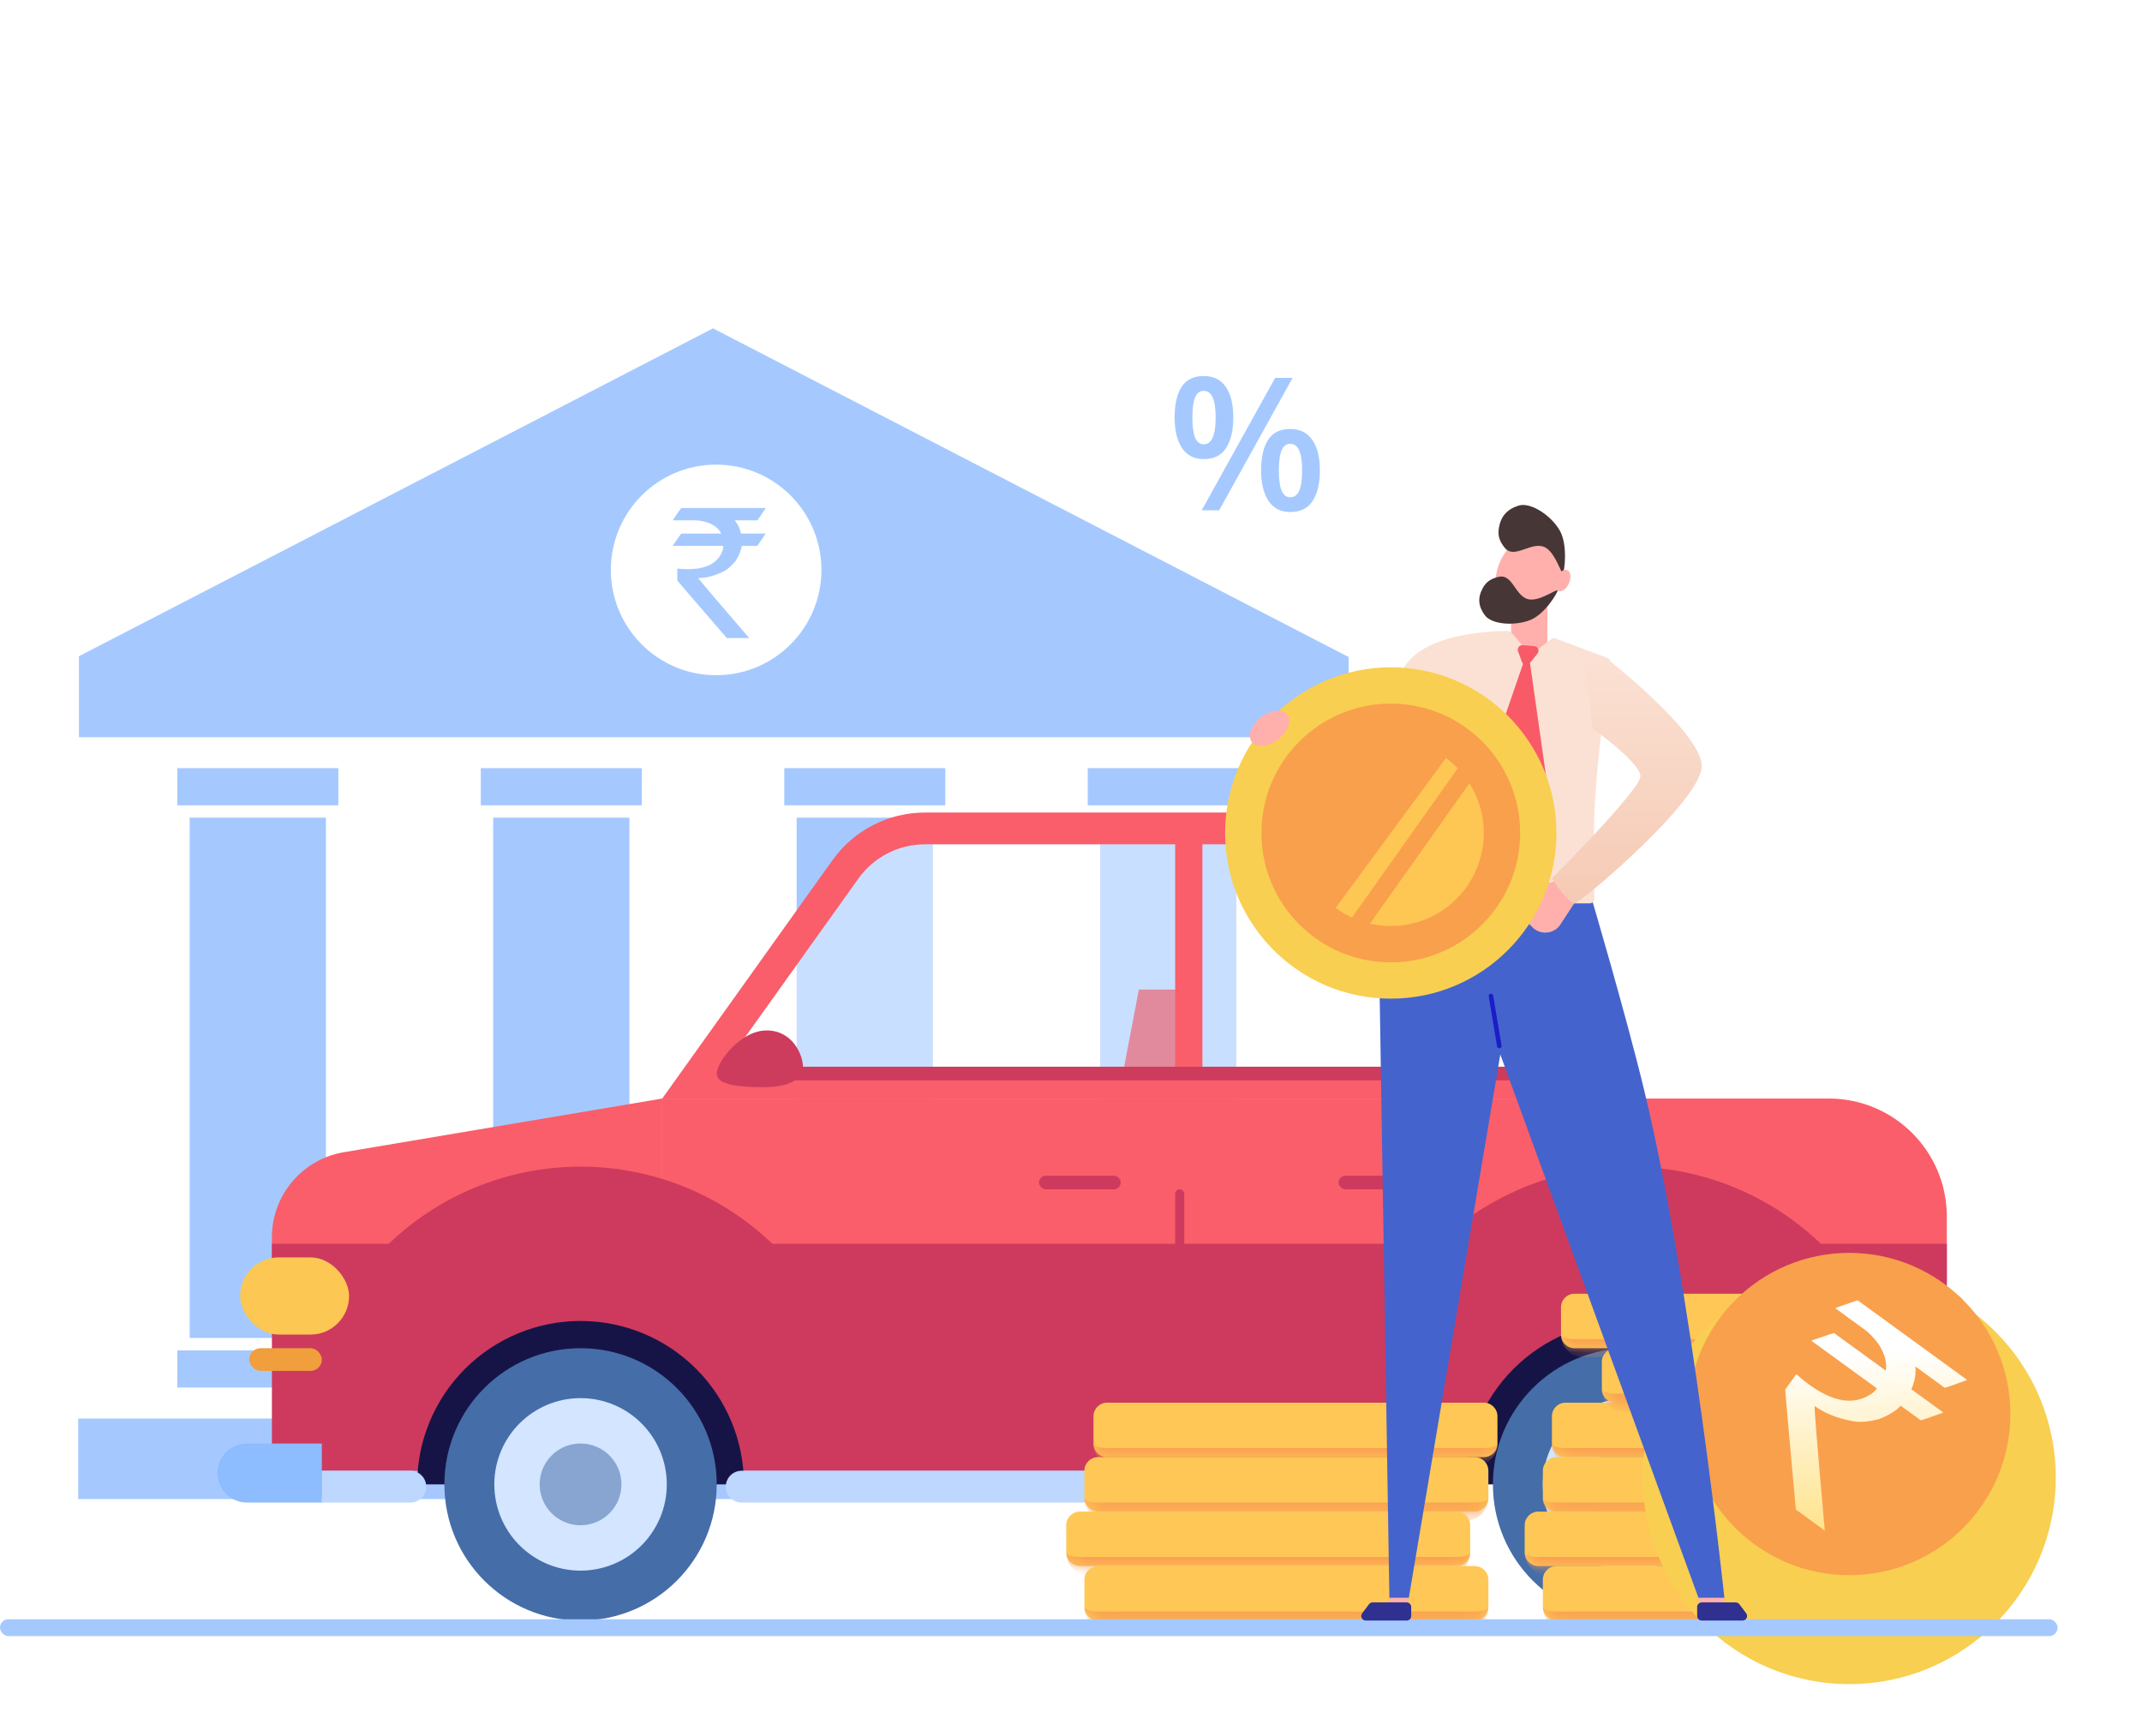<svg width="137" height="111" viewBox="0 0 137 111" fill="none" xmlns="http://www.w3.org/2000/svg">
<path opacity="0.6" d="M133.041 83.061C128.761 95.871 112.261 103.283 112.261 103.283L54.881 103.932H29.75C8.541 103.932 2.9 102.171 2.057 81.914C0.947 55.249 17.589 42.537 28.405 35.096C39.222 27.655 52.273 -1.199 84.99 0.039C89.987 0.206 94.951 1.017 99.783 2.455C110.798 5.787 122 13.157 128.5 23.933C128.988 24.741 129.455 25.568 129.9 26.415C138.604 42.94 138.88 65.6 133.041 83.061Z" fill="url(#paint0_linear_46_37821)"/>
<path fill-rule="evenodd" clip-rule="evenodd" d="M86.209 41.995L45.604 21L5 41.995H5.05V47.145H86.259V41.995L86.209 41.995ZM5 90.72H86.208V95.87H5V90.72ZM11.339 49.126H21.639V51.503H11.339V49.126ZM11.339 86.363H21.638V88.74H11.339V86.363ZM20.846 52.295H12.131V85.57H20.846V52.295ZM30.75 49.126H41.049V51.503H30.75V49.126ZM41.049 86.363H30.75V88.74H41.049V86.363ZM31.542 52.295H40.257V85.57H31.542V52.295ZM60.46 49.126H50.16V51.503H60.46V49.126ZM50.16 86.363H60.46V88.74H50.16V86.363ZM59.668 52.295H50.953V85.57H59.668V52.295ZM69.57 49.126H79.87V51.503H69.57V49.126ZM79.87 86.363H69.57V88.74H79.87V86.363ZM70.362 52.295H79.077V85.57H70.362V52.295Z" fill="#A5C9FF"/>
<ellipse cx="45.803" cy="36.449" rx="6.734" ry="6.734" fill="white"/>
<path d="M47.917 40.807C45.752 38.292 44.669 37.016 44.669 36.979V36.968C45.148 36.968 45.649 36.843 46.172 36.594C46.453 36.483 46.747 36.24 47.053 35.865C47.285 35.493 47.413 35.176 47.435 34.912H48.434C48.441 34.912 48.617 34.656 48.961 34.143C48.961 34.132 48.952 34.124 48.933 34.121H47.396C47.325 33.79 47.19 33.51 46.992 33.279H48.434C48.475 33.246 48.654 32.986 48.972 32.499V32.488H43.575C43.563 32.488 43.386 32.742 43.041 33.251V33.279L44.467 33.279C44.706 33.279 44.975 33.328 45.275 33.424C45.694 33.588 45.976 33.816 46.122 34.109V34.121H43.575C43.567 34.121 43.386 34.377 43.03 34.889C43.03 34.904 43.038 34.912 43.053 34.912H46.262C46.262 35.031 46.24 35.146 46.195 35.257C45.907 36.019 45.172 36.4 43.99 36.4C43.739 36.4 43.52 36.386 43.333 36.361L43.322 36.388V37.13C43.322 37.141 44.377 38.366 46.487 40.807H47.917Z" fill="#A5C9FF"/>
<path d="M72.84 63.288H76.033V69.385H71.679L72.84 63.288Z" fill="#CD3C5D"/>
<path d="M54.077 55.596C55.249 53.956 57.14 52.982 59.156 52.982H87.685C89.701 52.982 91.592 53.956 92.764 55.596L102.51 69.24H44.331L54.077 55.596Z" fill="white" fill-opacity="0.4" stroke="#F95E6A" stroke-width="2.032"/>
<rect x="75.163" y="53.418" width="1.742" height="16.838" fill="#F95E6A"/>
<path d="M51.357 68.224C51.357 68.945 50.573 69.53 48.889 69.53C47.206 69.53 45.841 69.38 45.841 68.659C45.841 67.938 47.351 65.901 49.034 65.901C50.718 65.901 51.357 67.502 51.357 68.224Z" fill="#CD3C5D"/>
<path d="M42.357 70.256H116.967C121.136 70.256 124.516 73.635 124.516 77.804V82.159H42.357V70.256Z" fill="#F95E6A"/>
<rect x="48.454" y="68.224" width="52.837" height="0.871" fill="#CD3C5D"/>
<path d="M17.391 79.129C17.391 76.437 19.334 74.138 21.989 73.69L42.358 70.256V82.159H17.391L17.391 79.129Z" fill="#F95E6A"/>
<rect x="17.391" y="79.546" width="107.126" height="14.516" fill="#CE3A5E"/>
<path d="M54.841 92.32C54.841 87.623 52.975 83.118 49.654 79.797C46.333 76.476 41.828 74.611 37.132 74.611C32.435 74.611 27.93 76.476 24.609 79.797C21.288 83.118 19.422 87.623 19.422 92.32L37.132 92.32H54.841Z" fill="#CE3A5E"/>
<path d="M47.583 94.932C47.583 92.161 46.482 89.502 44.522 87.542C42.562 85.582 39.904 84.481 37.132 84.481C34.36 84.481 31.702 85.582 29.742 87.542C27.782 89.502 26.681 92.161 26.681 94.932L37.132 94.932H47.583Z" fill="#161446"/>
<ellipse cx="37.132" cy="94.932" rx="8.709" ry="8.709" fill="#456DA8"/>
<path d="M37.131 98.997C39.376 98.997 41.196 97.177 41.196 94.932C41.196 92.688 39.376 90.868 37.131 90.868C34.887 90.868 33.067 92.688 33.067 94.932C33.067 97.177 34.887 98.997 37.131 98.997Z" fill="#87A5D0" stroke="#D3E5FF" stroke-width="2.903"/>
<path d="M121.903 92.32C121.903 87.623 120.037 83.118 116.716 79.797C113.395 76.476 108.891 74.611 104.194 74.611C99.497 74.611 94.993 76.476 91.672 79.797C88.351 83.118 86.485 87.623 86.485 92.32L104.194 92.32H121.903Z" fill="#CE3A5E"/>
<path d="M114.646 94.932C114.646 92.161 113.545 89.502 111.585 87.542C109.625 85.582 106.966 84.481 104.194 84.481C101.423 84.481 98.764 85.582 96.804 87.542C94.844 89.502 93.743 92.161 93.743 94.932L104.194 94.932H114.646Z" fill="#161446"/>
<ellipse cx="104.194" cy="94.932" rx="8.709" ry="8.709" fill="#456DA8"/>
<path d="M104.194 98.997C106.439 98.997 108.258 97.177 108.258 94.932C108.258 92.688 106.439 90.868 104.194 90.868C101.949 90.868 100.129 92.688 100.129 94.932C100.129 97.177 101.949 98.997 104.194 98.997Z" fill="#5491ED" stroke="#D3E5FF" stroke-width="2.903"/>
<path d="M20.584 94.061H26.245C26.806 94.061 27.261 94.516 27.261 95.078C27.261 95.639 26.806 96.094 26.245 96.094H20.584V94.061Z" fill="#BDD7FF"/>
<path d="M115.226 94.061H124.661C125.222 94.061 125.677 94.516 125.677 95.078C125.677 95.639 125.222 96.094 124.661 96.094H115.226V94.061Z" fill="#A5BBDD"/>
<path d="M94.613 95.078C94.613 94.516 94.158 94.061 93.597 94.061H47.437C46.876 94.061 46.421 94.516 46.421 95.078C46.421 95.639 46.876 96.094 47.437 96.094H93.597C94.158 96.094 94.613 95.639 94.613 95.078Z" fill="#BDD7FF"/>
<path d="M20.584 92.32H15.794C14.752 92.32 13.907 93.164 13.907 94.207C13.907 95.249 14.752 96.094 15.794 96.094H20.584V92.32Z" fill="#8DBCFF"/>
<rect x="15.358" y="80.417" width="6.968" height="4.935" rx="2.468" fill="#FCC752"/>
<rect x="15.939" y="86.223" width="4.645" height="1.452" rx="0.726" fill="#F09F3C"/>
<rect x="75.163" y="76.062" width="0.581" height="6.968" rx="0.29" fill="#CE3A5E"/>
<rect x="66.453" y="75.191" width="5.226" height="0.871" rx="0.435" fill="#CE3A5E"/>
<rect x="85.614" y="75.191" width="5.226" height="0.871" rx="0.435" fill="#CE3A5E"/>
<mask id="path-30-inside-1_46_37821" fill="white">
<path d="M69.938 90.578C69.938 90.097 70.327 89.707 70.808 89.707H94.904C95.385 89.707 95.775 90.097 95.775 90.578V92.32C95.775 92.801 95.385 93.191 94.904 93.191H70.808C70.327 93.191 69.938 92.801 69.938 92.32V90.578Z"/>
</mask>
<path d="M69.938 90.578C69.938 90.097 70.327 89.707 70.808 89.707H94.904C95.385 89.707 95.775 90.097 95.775 90.578V92.32C95.775 92.801 95.385 93.191 94.904 93.191H70.808C70.327 93.191 69.938 92.801 69.938 92.32V90.578Z" fill="#FFC856"/>
<path d="M69.938 89.707H95.775H69.938ZM95.775 92.32C95.775 93.121 95.126 93.771 94.324 93.771H71.389C70.587 93.771 69.938 93.121 69.938 92.32C69.938 92.48 70.327 92.61 70.808 92.61H94.904C95.385 92.61 95.775 92.48 95.775 92.32ZM69.938 93.191V89.707V93.191ZM95.775 89.707V93.191V89.707Z" fill="#F99C51" mask="url(#path-30-inside-1_46_37821)"/>
<mask id="path-32-inside-2_46_37821" fill="white">
<path d="M69.357 94.061C69.357 93.581 69.747 93.191 70.228 93.191H94.324C94.805 93.191 95.195 93.581 95.195 94.061V95.803C95.195 96.284 94.805 96.674 94.324 96.674H70.228C69.747 96.674 69.357 96.284 69.357 95.803V94.061Z"/>
</mask>
<path d="M69.357 94.061C69.357 93.581 69.747 93.191 70.228 93.191H94.324C94.805 93.191 95.195 93.581 95.195 94.061V95.803C95.195 96.284 94.805 96.674 94.324 96.674H70.228C69.747 96.674 69.357 96.284 69.357 95.803V94.061Z" fill="#FFC856"/>
<path d="M69.357 93.191H95.195H69.357ZM95.195 95.803C95.195 96.605 94.545 97.255 93.744 97.255H70.809C70.007 97.255 69.357 96.605 69.357 95.803C69.357 95.964 69.747 96.094 70.228 96.094H94.324C94.805 96.094 95.195 95.964 95.195 95.803ZM69.357 96.674V93.191V96.674ZM95.195 93.191V96.674V93.191Z" fill="#F99C51" mask="url(#path-32-inside-2_46_37821)"/>
<mask id="path-34-inside-3_46_37821" fill="white">
<path d="M68.196 97.545C68.196 97.064 68.586 96.674 69.067 96.674H93.163C93.644 96.674 94.034 97.064 94.034 97.545V99.287C94.034 99.768 93.644 100.158 93.163 100.158H69.067C68.586 100.158 68.196 99.768 68.196 99.287V97.545Z"/>
</mask>
<path d="M68.196 97.545C68.196 97.064 68.586 96.674 69.067 96.674H93.163C93.644 96.674 94.034 97.064 94.034 97.545V99.287C94.034 99.768 93.644 100.158 93.163 100.158H69.067C68.586 100.158 68.196 99.768 68.196 99.287V97.545Z" fill="#FFC856"/>
<path d="M68.196 96.674H94.034H68.196ZM94.034 99.287C94.034 100.089 93.384 100.739 92.582 100.739H69.647C68.846 100.739 68.196 100.089 68.196 99.287C68.196 99.448 68.586 99.577 69.067 99.577H93.163C93.644 99.577 94.034 99.448 94.034 99.287ZM68.196 100.158V96.674V100.158ZM94.034 96.674V100.158V96.674Z" fill="#F99C51" mask="url(#path-34-inside-3_46_37821)"/>
<mask id="path-36-inside-4_46_37821" fill="white">
<path d="M69.357 101.029C69.357 100.548 69.747 100.158 70.228 100.158H94.324C94.805 100.158 95.195 100.548 95.195 101.029V102.771C95.195 103.252 94.805 103.642 94.324 103.642H70.228C69.747 103.642 69.357 103.252 69.357 102.771V101.029Z"/>
</mask>
<path d="M69.357 101.029C69.357 100.548 69.747 100.158 70.228 100.158H94.324C94.805 100.158 95.195 100.548 95.195 101.029V102.771C95.195 103.252 94.805 103.642 94.324 103.642H70.228C69.747 103.642 69.357 103.252 69.357 102.771V101.029Z" fill="#FFC856"/>
<path d="M69.357 100.158H95.195H69.357ZM95.195 102.771C95.195 103.573 94.545 104.222 93.744 104.222H70.809C70.007 104.222 69.357 103.573 69.357 102.771C69.357 102.931 69.747 103.061 70.228 103.061H94.324C94.805 103.061 95.195 102.931 95.195 102.771ZM69.357 103.642V100.158V103.642ZM95.195 100.158V103.642V100.158Z" fill="#F99C51" mask="url(#path-36-inside-4_46_37821)"/>
<mask id="path-38-inside-5_46_37821" fill="white">
<path d="M99.259 90.578C99.259 90.097 99.649 89.707 100.13 89.707H124.226C124.707 89.707 125.097 90.097 125.097 90.578V92.32C125.097 92.801 124.707 93.191 124.226 93.191H100.13C99.649 93.191 99.259 92.801 99.259 92.32V90.578Z"/>
</mask>
<path d="M99.259 90.578C99.259 90.097 99.649 89.707 100.13 89.707H124.226C124.707 89.707 125.097 90.097 125.097 90.578V92.32C125.097 92.801 124.707 93.191 124.226 93.191H100.13C99.649 93.191 99.259 92.801 99.259 92.32V90.578Z" fill="#FFC856"/>
<path d="M99.259 89.707H125.097H99.259ZM125.097 92.32C125.097 93.121 124.447 93.771 123.646 93.771H100.711C99.909 93.771 99.259 93.121 99.259 92.32C99.259 92.48 99.649 92.61 100.13 92.61H124.226C124.707 92.61 125.097 92.48 125.097 92.32ZM99.259 93.191V89.707V93.191ZM125.097 89.707V93.191V89.707Z" fill="#F99C51" mask="url(#path-38-inside-5_46_37821)"/>
<mask id="path-40-inside-6_46_37821" fill="white">
<path d="M102.453 87.094C102.453 86.613 102.843 86.223 103.324 86.223H127.42C127.901 86.223 128.291 86.613 128.291 87.094V88.836C128.291 89.317 127.901 89.707 127.42 89.707H103.324C102.843 89.707 102.453 89.317 102.453 88.836V87.094Z"/>
</mask>
<path d="M102.453 87.094C102.453 86.613 102.843 86.223 103.324 86.223H127.42C127.901 86.223 128.291 86.613 128.291 87.094V88.836C128.291 89.317 127.901 89.707 127.42 89.707H103.324C102.843 89.707 102.453 89.317 102.453 88.836V87.094Z" fill="#FFC856"/>
<path d="M102.453 86.223H128.291H102.453ZM128.291 88.836C128.291 89.638 127.641 90.287 126.839 90.287H103.905C103.103 90.287 102.453 89.638 102.453 88.836C102.453 88.996 102.843 89.126 103.324 89.126H127.42C127.901 89.126 128.291 88.996 128.291 88.836ZM102.453 89.707V86.223V89.707ZM128.291 86.223V89.707V86.223Z" fill="#F99C51" mask="url(#path-40-inside-6_46_37821)"/>
<mask id="path-42-inside-7_46_37821" fill="white">
<path d="M99.84 83.61C99.84 83.129 100.23 82.739 100.711 82.739H124.807C125.288 82.739 125.678 83.129 125.678 83.61V85.352C125.678 85.833 125.288 86.223 124.807 86.223H100.711C100.23 86.223 99.84 85.833 99.84 85.352V83.61Z"/>
</mask>
<path d="M99.84 83.61C99.84 83.129 100.23 82.739 100.711 82.739H124.807C125.288 82.739 125.678 83.129 125.678 83.61V85.352C125.678 85.833 125.288 86.223 124.807 86.223H100.711C100.23 86.223 99.84 85.833 99.84 85.352V83.61Z" fill="#FFC856"/>
<path d="M99.84 82.739H125.678H99.84ZM125.678 85.352C125.678 86.154 125.028 86.804 124.226 86.804H101.291C100.49 86.804 99.84 86.154 99.84 85.352C99.84 85.512 100.23 85.642 100.711 85.642H124.807C125.288 85.642 125.678 85.512 125.678 85.352ZM99.84 86.223V82.739V86.223ZM125.678 82.739V86.223V82.739Z" fill="#F99C51" mask="url(#path-42-inside-7_46_37821)"/>
<mask id="path-44-inside-8_46_37821" fill="white">
<path d="M98.679 94.061C98.679 93.581 99.069 93.191 99.55 93.191H123.646C124.127 93.191 124.517 93.581 124.517 94.061V95.803C124.517 96.284 124.127 96.674 123.646 96.674H99.55C99.069 96.674 98.679 96.284 98.679 95.803V94.061Z"/>
</mask>
<path d="M98.679 94.061C98.679 93.581 99.069 93.191 99.55 93.191H123.646C124.127 93.191 124.517 93.581 124.517 94.061V95.803C124.517 96.284 124.127 96.674 123.646 96.674H99.55C99.069 96.674 98.679 96.284 98.679 95.803V94.061Z" fill="#FFC856"/>
<path d="M98.679 93.191H124.517H98.679ZM124.517 95.803C124.517 96.605 123.867 97.255 123.066 97.255H100.131C99.329 97.255 98.679 96.605 98.679 95.803C98.679 95.964 99.069 96.094 99.55 96.094H123.646C124.127 96.094 124.517 95.964 124.517 95.803ZM98.679 96.674V93.191V96.674ZM124.517 93.191V96.674V93.191Z" fill="#F99C51" mask="url(#path-44-inside-8_46_37821)"/>
<mask id="path-46-inside-9_46_37821" fill="white">
<path d="M97.518 97.545C97.518 97.064 97.907 96.674 98.388 96.674H122.485C122.966 96.674 123.355 97.064 123.355 97.545V99.287C123.355 99.768 122.966 100.158 122.485 100.158H98.388C97.907 100.158 97.518 99.768 97.518 99.287V97.545Z"/>
</mask>
<path d="M97.518 97.545C97.518 97.064 97.907 96.674 98.388 96.674H122.485C122.966 96.674 123.355 97.064 123.355 97.545V99.287C123.355 99.768 122.966 100.158 122.485 100.158H98.388C97.907 100.158 97.518 99.768 97.518 99.287V97.545Z" fill="#FFC856"/>
<path d="M97.518 96.674H123.355H97.518ZM123.355 99.287C123.355 100.089 122.706 100.739 121.904 100.739H98.969C98.168 100.739 97.518 100.089 97.518 99.287C97.518 99.448 97.907 99.577 98.388 99.577H122.485C122.966 99.577 123.355 99.448 123.355 99.287ZM97.518 100.158V96.674V100.158ZM123.355 96.674V100.158V96.674Z" fill="#F99C51" mask="url(#path-46-inside-9_46_37821)"/>
<mask id="path-48-inside-10_46_37821" fill="white">
<path d="M98.679 101.029C98.679 100.548 99.069 100.158 99.55 100.158H123.646C124.127 100.158 124.517 100.548 124.517 101.029V102.771C124.517 103.252 124.127 103.642 123.646 103.642H99.55C99.069 103.642 98.679 103.252 98.679 102.771V101.029Z"/>
</mask>
<path d="M98.679 101.029C98.679 100.548 99.069 100.158 99.55 100.158H123.646C124.127 100.158 124.517 100.548 124.517 101.029V102.771C124.517 103.252 124.127 103.642 123.646 103.642H99.55C99.069 103.642 98.679 103.252 98.679 102.771V101.029Z" fill="#FFC856"/>
<path d="M98.679 100.158H124.517H98.679ZM124.517 102.771C124.517 103.573 123.867 104.222 123.066 104.222H100.131C99.329 104.222 98.679 103.573 98.679 102.771C98.679 102.931 99.069 103.061 99.55 103.061H123.646C124.127 103.061 124.517 102.931 124.517 102.771ZM98.679 103.642V100.158V103.642ZM124.517 100.158V103.642V100.158Z" fill="#F99C51" mask="url(#path-48-inside-10_46_37821)"/>
<g filter="url(#filter0_d_46_37821)">
<ellipse cx="118.276" cy="90.433" rx="13.209" ry="13.209" fill="#F8CF51"/>
</g>
<ellipse cx="118.276" cy="90.433" rx="10.306" ry="10.306" fill="#F9A04C"/>
<path d="M116.711 97.89C116.245 92.636 116.029 89.986 116.064 89.939L116.074 89.924C116.694 90.375 117.458 90.688 118.368 90.862C118.834 90.984 119.441 90.949 120.186 90.758C120.832 90.501 121.292 90.215 121.566 89.899L122.859 90.839C122.868 90.846 123.334 90.684 124.256 90.353C124.267 90.338 124.261 90.32 124.241 90.298L122.25 88.851C122.466 88.361 122.552 87.876 122.51 87.395L124.376 88.752C124.461 88.748 124.935 88.585 125.799 88.262L125.809 88.247L118.822 83.167C118.807 83.157 118.341 83.315 117.422 83.642L117.396 83.677L119.241 85.019C119.551 85.244 119.855 85.559 120.152 85.964C120.543 86.567 120.696 87.125 120.612 87.638L120.602 87.652L117.304 85.254C117.295 85.247 116.821 85.404 115.885 85.725C115.871 85.744 115.874 85.761 115.893 85.775L120.048 88.796C119.937 88.947 119.801 89.073 119.64 89.174C118.559 89.876 117.254 89.671 115.723 88.559C115.399 88.323 115.128 88.1 114.91 87.891L114.869 87.916L114.181 88.864C114.17 88.878 114.396 91.438 114.859 96.543L116.711 97.89Z" fill="url(#paint1_linear_46_37821)"/>
<rect y="103.556" width="131.603" height="1.079" rx="0.539" fill="#A5C9FF"/>
<path d="M110.291 102.19H108.632L95.958 67.438L90.107 102.19H88.863L88.227 62.708L87.619 58.438L94.393 57.192H101.72C101.72 57.192 103.982 64.831 105.176 69.791C108.172 82.245 110.291 102.19 110.291 102.19Z" fill="#4463CD"/>
<rect x="96.646" y="38.031" width="2.323" height="4.064" fill="#FFB0AD"/>
<ellipse cx="97.793" cy="36.759" rx="2.031" ry="2.68" transform="rotate(23.116 97.793 36.759)" fill="#FFB0AD"/>
<path d="M97.881 38.343C96.908 38.273 96.797 36.666 95.849 36.892C95.374 37.005 95.066 37.189 94.832 37.617C94.502 38.223 94.542 38.779 94.978 39.359C95.413 39.94 96.875 40.051 97.881 39.65C98.812 39.278 99.623 37.908 99.623 37.763C99.623 37.617 98.596 38.395 97.881 38.343Z" fill="#473636"/>
<path d="M98.893 35.048C98.034 34.496 96.886 35.827 96.241 35.033C95.919 34.635 95.782 34.28 95.868 33.76C95.989 33.025 96.387 32.566 97.132 32.334C97.877 32.102 99.173 32.926 99.751 33.91C100.286 34.82 100.064 36.524 99.969 36.651C99.874 36.777 99.525 35.453 98.893 35.048Z" fill="#473636"/>
<ellipse cx="99.95" cy="37.129" rx="0.435" ry="0.726" transform="rotate(23.826 99.95 37.129)" fill="#FFB0AD"/>
<path d="M97.717 41.679L96.662 40.453C96.609 40.391 96.532 40.354 96.451 40.354C95.647 40.35 91.296 40.43 89.861 42.585C89.165 43.631 88.853 45.622 88.812 45.897C88.809 45.919 88.809 45.94 88.811 45.962L89.838 57.238C89.851 57.384 89.972 57.497 90.118 57.502L98.95 57.772H101.681C101.845 57.772 101.976 57.64 101.972 57.477C101.953 56.575 101.903 53.808 101.979 51.92C102.115 48.537 102.833 43.521 102.999 42.396C103.019 42.261 102.941 42.132 102.813 42.084L99.496 40.831C99.402 40.795 99.296 40.811 99.217 40.872L98.114 41.72C97.992 41.814 97.817 41.796 97.717 41.679Z" fill="#FBE1D4"/>
<path d="M97.717 58.269L97.911 58.001C98.087 57.759 97.946 57.415 97.652 57.357C97.502 57.327 97.38 57.213 97.342 57.065C97.282 56.828 97.45 56.593 97.694 56.573L99.112 56.456C99.262 56.444 99.4 56.369 99.491 56.249C99.692 55.985 100.084 55.968 100.306 56.215L100.931 56.908C101.121 57.118 101.078 57.448 100.842 57.603C100.789 57.638 100.743 57.684 100.709 57.737L99.802 59.127C99.454 59.661 98.729 59.805 98.197 59.455C98.14 59.417 98.086 59.374 98.038 59.326L97.784 59.076C97.565 58.861 97.537 58.518 97.717 58.269Z" fill="#FFB0AD"/>
<path d="M104.92 49.644C104.92 48.773 101.872 46.595 101.872 46.595L101.291 41.805L102.743 42.095C102.743 42.095 108.694 46.74 108.84 48.918C108.985 51.095 101.059 57.772 100.711 57.772C100.362 57.772 99.598 56.708 99.259 56.176C99.259 56.176 104.92 50.514 104.92 49.644Z" fill="url(#paint2_linear_46_37821)"/>
<path d="M98.136 41.324L97.389 41.262C97.178 41.245 97.02 41.452 97.092 41.651L97.341 42.336C97.418 42.548 97.699 42.594 97.841 42.418L98.339 41.795C98.484 41.614 98.368 41.344 98.136 41.324Z" fill="#F95A67"/>
<path d="M95.485 48.047L97.436 42.386H97.854L98.969 50.224L97.854 53.563L95.764 50.224L95.485 48.047Z" fill="#F95A67"/>
<ellipse cx="88.953" cy="53.273" rx="10.596" ry="10.596" fill="#F8CF51"/>
<ellipse cx="88.953" cy="53.273" rx="8.274" ry="8.274" fill="#F9A04C"/>
<path d="M85.424 58.064C86.053 58.528 86.767 58.863 87.526 59.05C88.285 59.238 89.073 59.274 89.846 59.157C90.618 59.039 91.361 58.771 92.03 58.367C92.699 57.963 93.281 57.431 93.745 56.802C94.209 56.173 94.543 55.458 94.731 54.699C94.918 53.941 94.954 53.152 94.837 52.38C94.72 51.607 94.452 50.865 94.048 50.196C93.644 49.527 93.112 48.944 92.483 48.48L88.953 53.273L85.424 58.064Z" fill="#FEC653"/>
<ellipse cx="81.2" cy="46.58" rx="1.433" ry="0.896" transform="rotate(-37.395 81.2 46.58)" fill="#FFB0AD"/>
<line x1="95.361" y1="63.698" x2="95.894" y2="66.895" stroke="#1B1DC7" stroke-width="0.29" stroke-linecap="round"/>
<path d="M88.862 102.19H90.099L90.082 102.481H88.862V102.19Z" fill="#FFB0AD"/>
<path d="M108.632 102.19H110.291L110.275 102.481H108.632V102.19Z" fill="#FFB0AD"/>
<path d="M87.559 102.597C87.614 102.524 87.7 102.481 87.791 102.481H89.969C90.129 102.481 90.259 102.611 90.259 102.771V103.351C90.259 103.512 90.129 103.642 89.969 103.642H87.356C87.117 103.642 86.98 103.369 87.124 103.177L87.559 102.597Z" fill="#2F308F"/>
<path d="M111.248 102.597C111.194 102.524 111.108 102.481 111.016 102.481H108.839C108.678 102.481 108.548 102.611 108.548 102.771V103.351C108.548 103.512 108.678 103.642 108.839 103.642H111.452C111.691 103.642 111.827 103.369 111.684 103.177L111.248 102.597Z" fill="#2F308F"/>
<rect x="86.195" y="59.072" width="13.066" height="1.161" transform="rotate(-54.677 86.195 59.072)" fill="#F9A04C"/>
<path d="M76.987 24.047C77.608 24.047 78.079 24.278 78.4 24.741C78.72 25.201 78.88 25.852 78.88 26.693C78.88 27.531 78.726 28.186 78.417 28.657C78.112 29.128 77.635 29.363 76.987 29.363C76.38 29.363 75.919 29.128 75.602 28.657C75.286 28.186 75.127 27.531 75.127 26.693C75.127 25.852 75.276 25.201 75.573 24.741C75.875 24.278 76.346 24.047 76.987 24.047ZM76.992 24.996C76.741 24.996 76.556 25.137 76.436 25.419C76.32 25.701 76.263 26.128 76.263 26.699C76.263 27.267 76.32 27.695 76.436 27.985C76.556 28.271 76.741 28.413 76.992 28.413C77.247 28.413 77.436 28.271 77.56 27.985C77.687 27.699 77.751 27.271 77.751 26.699C77.751 26.132 77.689 25.707 77.566 25.425C77.442 25.139 77.251 24.996 76.992 24.996ZM82.674 24.168L77.977 32.636H76.859L81.556 24.168H82.674ZM82.518 27.435C83.139 27.435 83.611 27.666 83.931 28.13C84.255 28.589 84.418 29.24 84.418 30.081C84.418 30.916 84.263 31.568 83.954 32.039C83.649 32.51 83.17 32.746 82.518 32.746C81.912 32.746 81.45 32.51 81.133 32.039C80.817 31.568 80.659 30.916 80.659 30.081C80.659 29.24 80.807 28.589 81.105 28.13C81.406 27.666 81.877 27.435 82.518 27.435ZM82.524 28.385C82.273 28.385 82.087 28.526 81.968 28.807C81.852 29.089 81.794 29.516 81.794 30.087C81.794 30.655 81.852 31.084 81.968 31.373C82.087 31.659 82.273 31.802 82.524 31.802C82.782 31.802 82.973 31.661 83.097 31.379C83.221 31.093 83.282 30.663 83.282 30.087C83.282 29.52 83.221 29.095 83.097 28.813C82.973 28.527 82.782 28.385 82.524 28.385Z" fill="#A5C9FF"/>
<defs>
<filter id="filter0_d_46_37821" x="101.873" y="77.223" width="32.805" height="33.676" filterUnits="userSpaceOnUse" color-interpolation-filters="sRGB">
<feFlood flood-opacity="0" result="BackgroundImageFix"/>
<feColorMatrix in="SourceAlpha" type="matrix" values="0 0 0 0 0 0 0 0 0 0 0 0 0 0 0 0 0 0 127 0" result="hardAlpha"/>
<feMorphology radius="4.064" operator="erode" in="SourceAlpha" result="effect1_dropShadow_46_37821"/>
<feOffset dy="4.064"/>
<feGaussianBlur stdDeviation="3.629"/>
<feComposite in2="hardAlpha" operator="out"/>
<feColorMatrix type="matrix" values="0 0 0 0 0 0 0 0 0 0 0 0 0 0 0 0 0 0 0.25 0"/>
<feBlend mode="normal" in2="BackgroundImageFix" result="effect1_dropShadow_46_37821"/>
<feBlend mode="normal" in="SourceGraphic" in2="effect1_dropShadow_46_37821" result="shape"/>
</filter>
<linearGradient id="paint0_linear_46_37821" x1="69.502" y1="0" x2="69.502" y2="103.932" gradientUnits="userSpaceOnUse">
<stop stop-color="white"/>
<stop offset="1" stop-color="white" stop-opacity="0.23"/>
</linearGradient>
<linearGradient id="paint1_linear_46_37821" x1="116.105" y1="97.373" x2="115.462" y2="86.697" gradientUnits="userSpaceOnUse">
<stop stop-color="#FFE491"/>
<stop offset="1" stop-color="white"/>
</linearGradient>
<linearGradient id="paint2_linear_46_37821" x1="104.05" y1="41.805" x2="104.05" y2="57.772" gradientUnits="userSpaceOnUse">
<stop stop-color="#FBE1D4"/>
<stop offset="1" stop-color="#F5CAB4"/>
</linearGradient>
</defs>
</svg>
